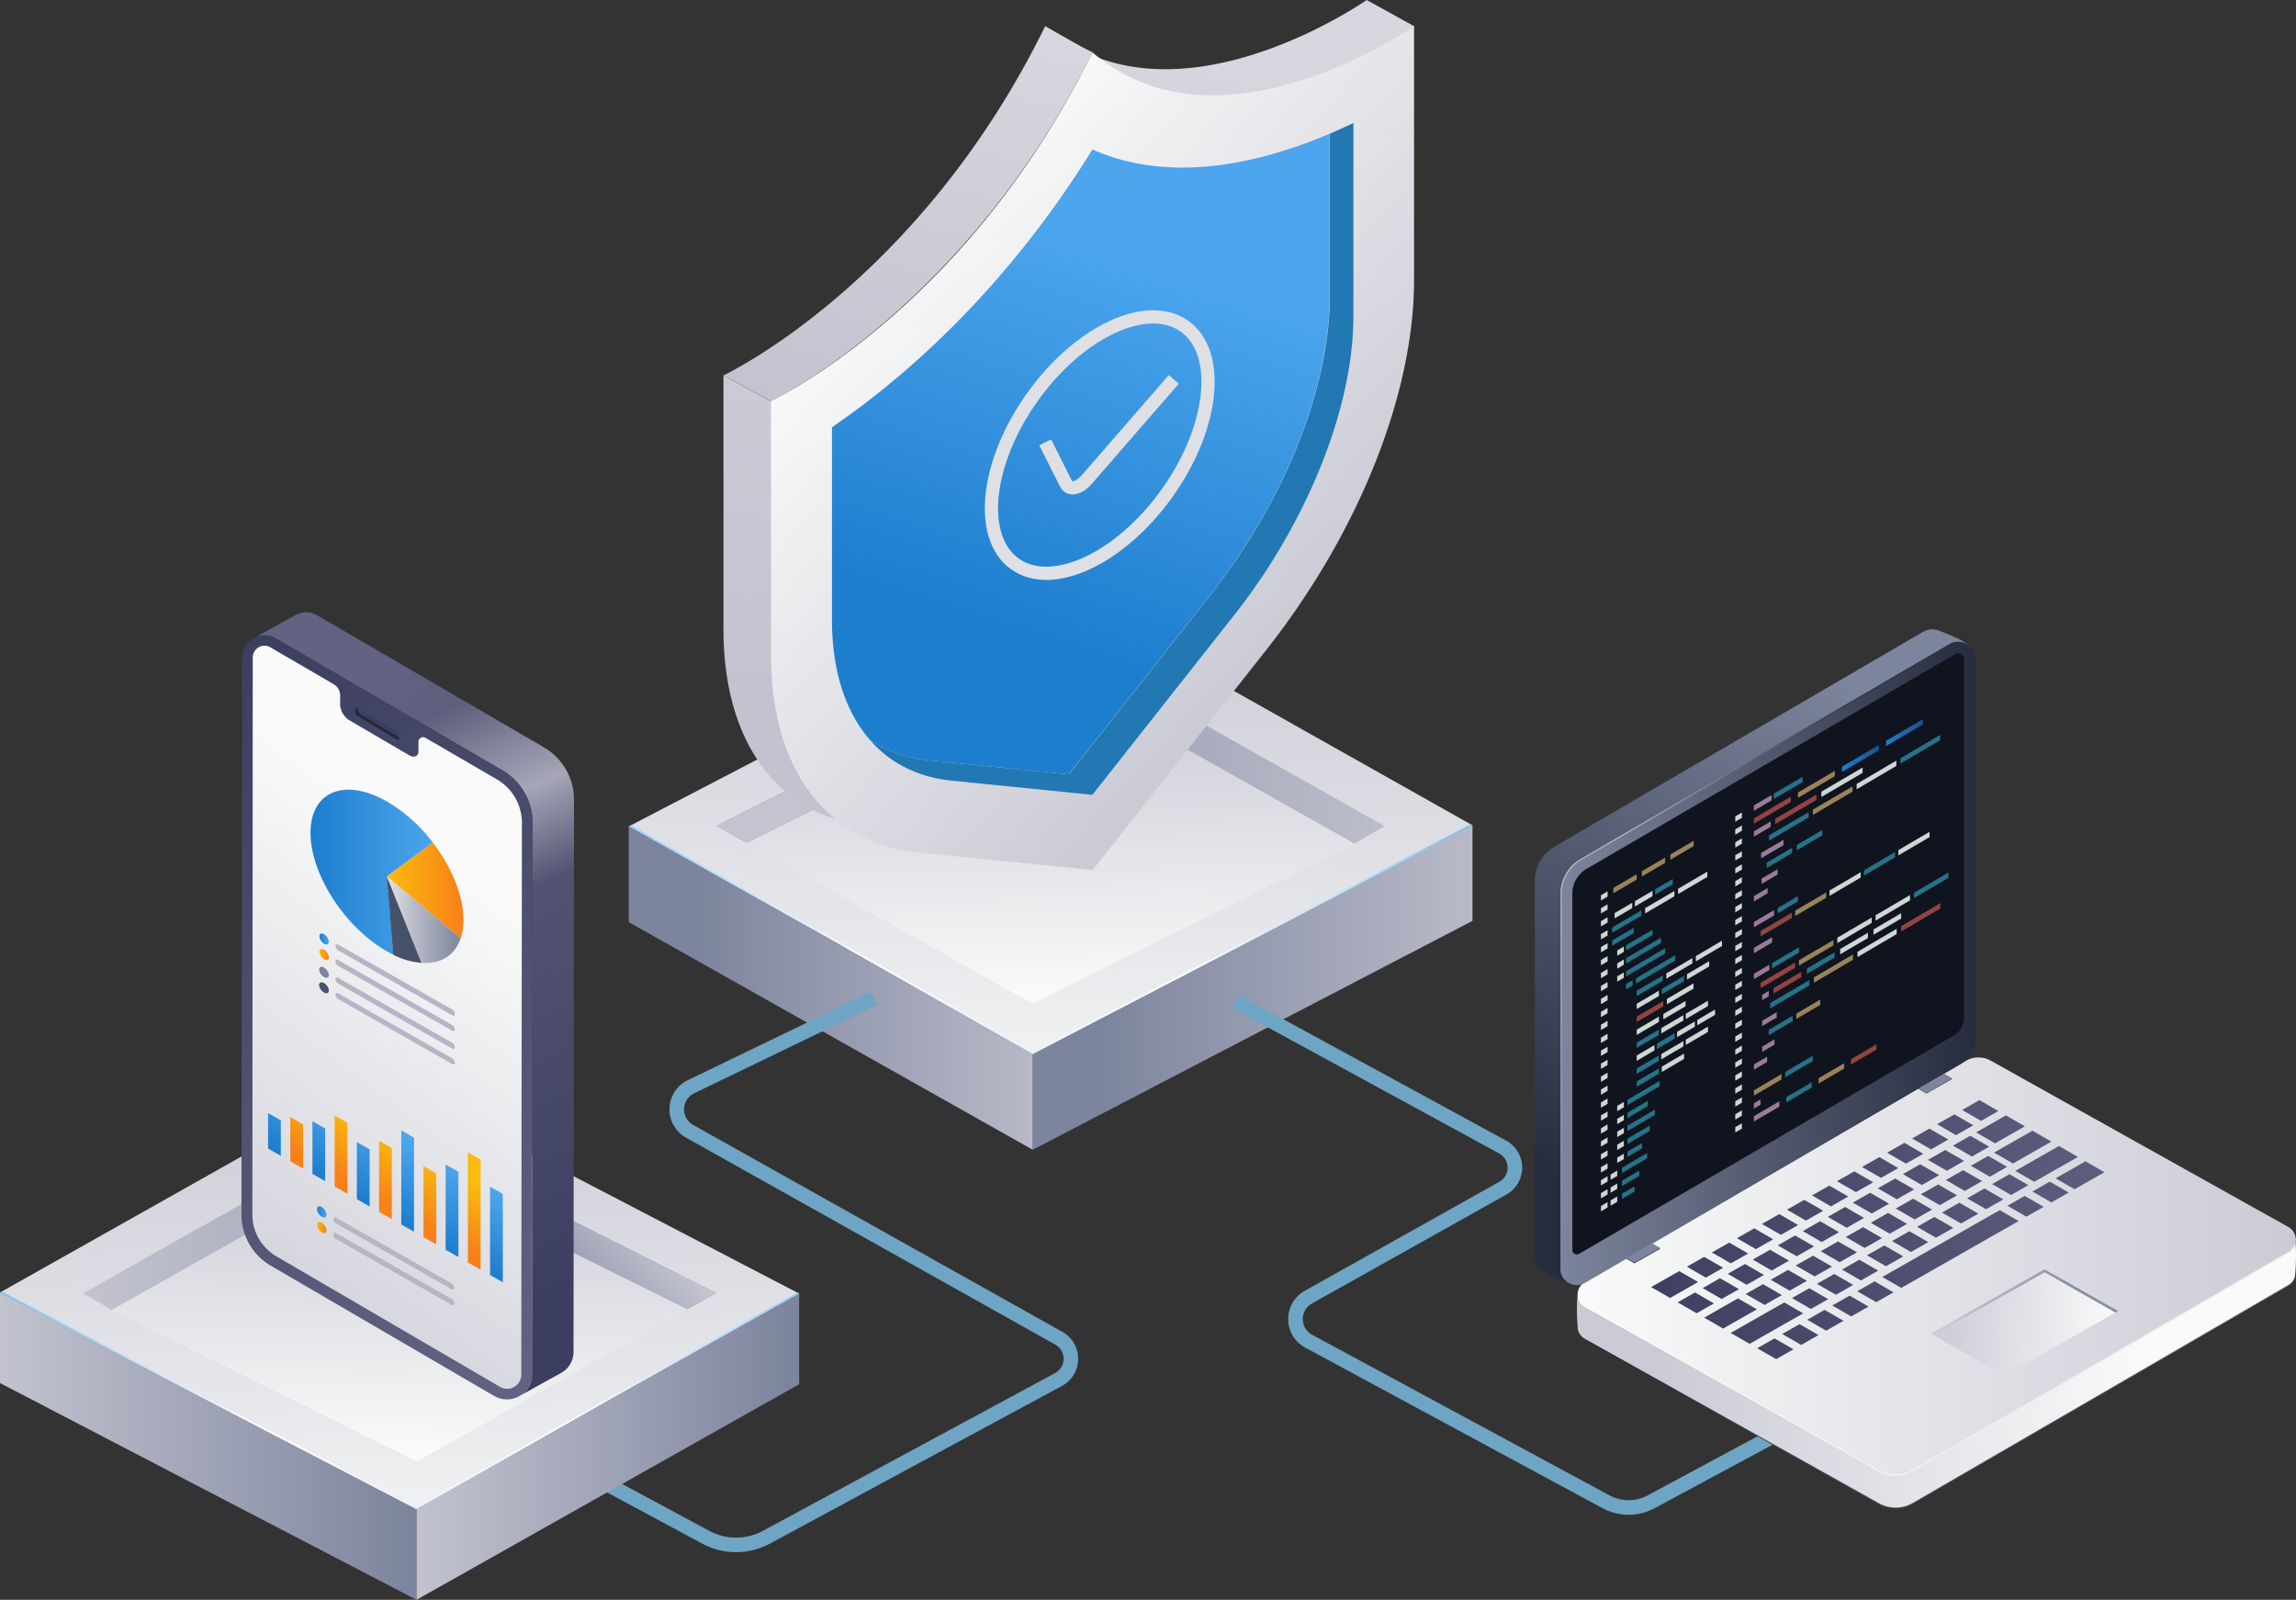<svg viewBox="0 0 488 340" xmlns:xlink="http://www.w3.org/1999/xlink" xmlns="http://www.w3.org/2000/svg"><rect x="0" y="0" width="488" height="340" fill="#333333" stroke="none"/><defs><style>.cls-1{fill:url(#linear-gradient);}.cls-2{fill:url(#linear-gradient-2);}.cls-3{fill:url(#linear-gradient-3);}.cls-4{fill:url(#linear-gradient-4);}.cls-5{fill:url(#linear-gradient-5);}.cls-6{fill:url(#linear-gradient-6);}.cls-7{fill:url(#linear-gradient-7);}.cls-8{fill:url(#linear-gradient-8);}.cls-9{fill:url(#linear-gradient-9);}.cls-10{fill:url(#linear-gradient-10);}.cls-11{fill:#2278b2;}.cls-12{fill:url(#linear-gradient-11);}.cls-13,.cls-14{fill:none;stroke-miterlimit:10;}.cls-13{stroke:#dfe0e5;stroke-width:2.81px;}.cls-14{stroke:#6ea5c4;stroke-width:3.1px;}.cls-15{fill:url(#linear-gradient-12);}.cls-16{fill:url(#linear-gradient-13);}.cls-17{fill:url(#linear-gradient-14);}.cls-18{fill:url(#linear-gradient-15);}.cls-19{fill:url(#linear-gradient-16);}.cls-20{fill:url(#linear-gradient-17);}.cls-21{fill:url(#linear-gradient-18);}.cls-22{fill:url(#linear-gradient-19);}.cls-23{fill:url(#linear-gradient-20);}.cls-24{fill:#25293f;}.cls-25{fill:#3b3e5e;}.cls-26{fill:url(#linear-gradient-21);}.cls-27{fill:url(#linear-gradient-22);}.cls-28{fill:url(#linear-gradient-23);}.cls-29{fill:url(#linear-gradient-24);}.cls-30{fill:url(#linear-gradient-25);}.cls-31{fill:url(#linear-gradient-26);}.cls-32{fill:url(#linear-gradient-27);}.cls-33{fill:url(#linear-gradient-28);}.cls-34{fill:url(#linear-gradient-29);}.cls-35{fill:url(#linear-gradient-30);}.cls-36{fill:url(#linear-gradient-31);}.cls-37{fill:url(#linear-gradient-32);}.cls-38{fill:#b5b5c5;}.cls-39{fill:url(#linear-gradient-33);}.cls-40{fill:url(#linear-gradient-34);}.cls-41{fill:url(#linear-gradient-35);}.cls-42{fill:url(#linear-gradient-36);}.cls-43{fill:url(#linear-gradient-37);}.cls-44{fill:#47516b;}.cls-45{fill:url(#linear-gradient-38);}.cls-46{fill:url(#linear-gradient-39);}.cls-47{fill:url(#linear-gradient-40);}.cls-48{fill:url(#linear-gradient-41);}.cls-49{fill:url(#linear-gradient-42);}.cls-50{fill:url(#linear-gradient-43);}.cls-51{fill:#fff;}.cls-52{fill:url(#linear-gradient-44);}.cls-53{fill:url(#linear-gradient-45);}.cls-54{fill:url(#linear-gradient-46);}.cls-55{fill:url(#linear-gradient-47);}.cls-56{fill:url(#linear-gradient-48);}.cls-57{fill:url(#linear-gradient-49);}.cls-58{fill:url(#linear-gradient-50);}.cls-59{fill:url(#linear-gradient-51);}.cls-60{fill:url(#linear-gradient-52);}.cls-61{fill:url(#linear-gradient-53);}.cls-62{fill:url(#linear-gradient-54);}.cls-63{fill:url(#linear-gradient-55);}.cls-64{fill:url(#linear-gradient-56);}.cls-65{fill:url(#linear-gradient-57);}.cls-66{fill:url(#linear-gradient-58);}.cls-67{fill:url(#linear-gradient-59);}.cls-68{fill:url(#linear-gradient-60);}.cls-69{fill:url(#linear-gradient-61);}.cls-70{fill:url(#linear-gradient-62);}.cls-71{fill:url(#linear-gradient-63);}.cls-72{fill:url(#linear-gradient-64);}.cls-73{fill:url(#linear-gradient-65);}.cls-74{fill:url(#linear-gradient-66);}.cls-75{fill:url(#linear-gradient-67);}.cls-76{fill:url(#linear-gradient-68);}.cls-77{fill:url(#linear-gradient-69);}.cls-78{fill:url(#linear-gradient-70);}.cls-79{fill:url(#linear-gradient-71);}.cls-80{fill:url(#linear-gradient-72);}.cls-81{fill:url(#linear-gradient-73);}.cls-82{fill:url(#linear-gradient-74);}.cls-83{fill:url(#linear-gradient-75);}.cls-84{fill:url(#linear-gradient-76);}.cls-85{fill:url(#linear-gradient-77);}.cls-86{fill:url(#linear-gradient-78);}.cls-87{fill:url(#linear-gradient-79);}.cls-88{fill:url(#linear-gradient-80);}.cls-89{fill:url(#linear-gradient-81);}.cls-90{fill:url(#linear-gradient-82);}.cls-91{fill:url(#linear-gradient-83);}.cls-92{fill:url(#linear-gradient-84);}.cls-93{fill:url(#linear-gradient-85);}.cls-94{fill:url(#linear-gradient-86);}.cls-95{fill:url(#linear-gradient-87);}.cls-96{fill:url(#linear-gradient-88);}.cls-97{fill:url(#linear-gradient-89);}.cls-98{fill:url(#linear-gradient-90);}.cls-99{fill:url(#linear-gradient-91);}.cls-100{fill:url(#linear-gradient-92);}.cls-101{fill:url(#linear-gradient-93);}.cls-102{fill:url(#linear-gradient-94);}.cls-103{fill:url(#linear-gradient-95);}.cls-104{fill:url(#linear-gradient-96);}.cls-105{fill:url(#linear-gradient-97);}.cls-106{fill:url(#linear-gradient-98);}.cls-107{fill:url(#linear-gradient-99);}.cls-108{fill:url(#linear-gradient-100);}.cls-109{fill:url(#linear-gradient-101);}.cls-110{fill:url(#linear-gradient-102);}.cls-111{fill:url(#linear-gradient-103);}.cls-112{fill:url(#linear-gradient-104);}.cls-113{fill:url(#linear-gradient-105);}.cls-114{fill:#10141e;}.cls-115{opacity:0.51;fill:url(#linear-gradient-106);}.cls-116{fill:#302a2a;}.cls-117{fill:url(#linear-gradient-107);}.cls-118{fill:url(#linear-gradient-108);}.cls-119{fill:#cdd8d4;}.cls-120{fill:#998359;}.cls-121{fill:#247489;}.cls-122{fill:#924443;}.cls-123{fill:#9a7b9b;}.cls-124{fill:url(#linear-gradient-109);}.cls-125{fill:url(#linear-gradient-110);}</style><linearGradient gradientUnits="userSpaceOnUse" gradientTransform="matrix(-1.16, 0, 0, 1.16, 3756.14, -119.29)" y2="282.56" x2="3036" y1="282.56" x1="2955.76" id="linear-gradient"><stop stop-color="#c4c4d0" offset="0"></stop><stop stop-color="#7d859e" offset="1"></stop></linearGradient><linearGradient gradientUnits="userSpaceOnUse" gradientTransform="matrix(-1.16, 0, 0, 1.16, 3756.14, -119.29)" y2="315.23" x2="3034.44" y1="212.2" x1="3031.61" id="linear-gradient-2"><stop stop-color="#cbcbd6" offset="0"></stop><stop stop-color="#f9faf9" offset="1"></stop></linearGradient><linearGradient xlink:href="#linear-gradient" y2="238.48" x2="3093.68" y1="238.48" x1="2971.79" id="linear-gradient-3"></linearGradient><linearGradient xlink:href="#linear-gradient-2" y2="285.11" x2="3032.21" y1="229.99" x1="3033.21" id="linear-gradient-4"></linearGradient><linearGradient xlink:href="#linear-gradient" y2="282.66" x2="3109.71" y1="282.66" x1="3036" id="linear-gradient-5"></linearGradient><linearGradient xlink:href="#linear-gradient" y2="246.25" x2="3051.32" y1="228.91" x1="3070.16" id="linear-gradient-6"></linearGradient><linearGradient gradientUnits="userSpaceOnUse" gradientTransform="matrix(-1.16, 0, 0, 1.16, 3756.14, -119.29)" y2="305.58" x2="3034.18" y1="251.11" x1="3032.68" id="linear-gradient-7"><stop stop-color="#78c1f4" offset="0"></stop><stop stop-color="#fff" offset="0.53"></stop><stop stop-color="#d6ecfc" offset="1"></stop></linearGradient><linearGradient gradientUnits="userSpaceOnUse" gradientTransform="translate(-1617.44 -397.76) scale(1.56)" y2="255.35" x2="1165.49" y1="312" x1="1152.2" id="linear-gradient-8"><stop stop-color="#c2c3cf" offset="0"></stop><stop stop-color="#d7d7df" offset="1"></stop></linearGradient><linearGradient xlink:href="#linear-gradient-8" y2="254.29" x2="1188.35" y1="355.32" x1="1164.65" id="linear-gradient-9"></linearGradient><linearGradient xlink:href="#linear-gradient-2" gradientTransform="translate(-1617.44 -397.76) scale(1.56)" y2="286" x2="1159.64" y1="337.19" x1="1215.83" id="linear-gradient-10"></linearGradient><linearGradient gradientUnits="userSpaceOnUse" gradientTransform="matrix(-1, 0, 0, 1, 3439.61, 0)" y2="54.07" x2="3200.58" y1="133.11" x1="3226.39" id="linear-gradient-11"><stop stop-color="#1d7ece" offset="0"></stop><stop stop-color="#4ca5ed" offset="1"></stop></linearGradient><linearGradient xlink:href="#linear-gradient" gradientTransform="translate(-316.52 -119.29) scale(1.16)" y2="366.24" x2="347.72" y1="366.24" x1="271.72" id="linear-gradient-12"></linearGradient><linearGradient xlink:href="#linear-gradient-2" gradientTransform="translate(-316.52 -119.29) scale(1.16)" y2="397.18" x2="346.24" y1="299.6" x1="343.56" id="linear-gradient-13"></linearGradient><linearGradient xlink:href="#linear-gradient" gradientTransform="translate(-316.52 -119.29) scale(1.16)" y2="324.49" x2="402.35" y1="324.49" x1="286.9" id="linear-gradient-14"></linearGradient><linearGradient xlink:href="#linear-gradient-2" gradientTransform="translate(-316.52 -119.29) scale(1.16)" y2="368.66" x2="344.13" y1="316.45" x1="345.07" id="linear-gradient-15"></linearGradient><linearGradient xlink:href="#linear-gradient" gradientTransform="translate(-316.52 -119.29) scale(1.16)" y2="366.34" x2="417.53" y1="366.34" x1="347.72" id="linear-gradient-16"></linearGradient><linearGradient xlink:href="#linear-gradient" gradientTransform="translate(-316.52 -119.29) scale(1.16)" y2="331.85" x2="362.23" y1="315.42" x1="380.08" id="linear-gradient-17"></linearGradient><linearGradient xlink:href="#linear-gradient-7" gradientTransform="translate(-316.52 -119.29) scale(1.16)" y2="388.04" x2="345.99" y1="336.45" x1="344.57" id="linear-gradient-18"></linearGradient><linearGradient gradientUnits="userSpaceOnUse" gradientTransform="matrix(0.49, 0.87, 0.87, -0.49, 576.76, -745.24)" y2="-873.59" x2="528.27" y1="-885.21" x1="669.13" id="linear-gradient-19"><stop stop-color="#3b3e5e" offset="0"></stop><stop stop-color="#525373" offset="0.59"></stop><stop stop-color="#a6a6b7" offset="0.73"></stop><stop stop-color="#5e5e7e" offset="0.89"></stop><stop stop-color="#626282" offset="1"></stop></linearGradient><linearGradient gradientUnits="userSpaceOnUse" gradientTransform="matrix(0.49, 0.87, 0.87, -0.49, 576.76, -745.24)" y2="-903.53" x2="677.86" y1="-903.53" x1="509.81" id="linear-gradient-20"><stop stop-color="#3b3e5e" offset="0"></stop><stop stop-color="#626282" offset="1"></stop></linearGradient><linearGradient xlink:href="#linear-gradient-2" gradientTransform="matrix(-1, 0, 0, 1, 3891.32, 0)" y2="187.89" x2="3788.06" y1="282.3" x1="3858.52" id="linear-gradient-21"></linearGradient><linearGradient xlink:href="#linear-gradient-11" gradientTransform="matrix(1, 0.58, 0, 1, 0, -1115.28)" y2="1307.99" x2="58.33" y1="1325.72" x1="58.33" id="linear-gradient-22"></linearGradient><linearGradient gradientUnits="userSpaceOnUse" gradientTransform="matrix(1, 0.58, 0, 1, 0, -1115.28)" y2="1323.65" x2="63.05" y1="1308.91" x1="63.05" id="linear-gradient-23"><stop stop-color="#fabb0c" offset="0"></stop><stop stop-color="#f88019" offset="1"></stop></linearGradient><linearGradient xlink:href="#linear-gradient-11" gradientTransform="matrix(1, 0.58, 0, 1, 0, -1115.28)" y2="1307.9" x2="67.77" y1="1325.61" x1="67.77" id="linear-gradient-24"></linearGradient><linearGradient xlink:href="#linear-gradient-23" y2="1323.55" x2="72.49" y1="1308.82" x1="72.49" id="linear-gradient-25"></linearGradient><linearGradient xlink:href="#linear-gradient-11" gradientTransform="matrix(1, 0.58, 0, 1, 0, -1115.28)" y2="1307.8" x2="77.21" y1="1325.51" x1="77.21" id="linear-gradient-26"></linearGradient><linearGradient xlink:href="#linear-gradient-23" y2="1323.44" x2="81.92" y1="1308.72" x1="81.92" id="linear-gradient-27"></linearGradient><linearGradient xlink:href="#linear-gradient-11" gradientTransform="matrix(1, 0.58, 0, 1, 0, -1115.28)" y2="1307.71" x2="86.64" y1="1325.4" x1="86.64" id="linear-gradient-28"></linearGradient><linearGradient xlink:href="#linear-gradient-23" y2="1323.33" x2="91.36" y1="1308.61" x1="91.36" id="linear-gradient-29"></linearGradient><linearGradient xlink:href="#linear-gradient-11" gradientTransform="matrix(1, 0.58, 0, 1, 0, -1115.28)" y2="1307.6" x2="96.08" y1="1325.29" x1="96.08" id="linear-gradient-30"></linearGradient><linearGradient xlink:href="#linear-gradient-23" y2="1323.23" x2="100.8" y1="1308.52" x1="100.8" id="linear-gradient-31"></linearGradient><linearGradient xlink:href="#linear-gradient-11" gradientTransform="matrix(1, 0.58, 0, 1, 0, -1115.28)" y2="1307.5" x2="105.52" y1="1325.19" x1="105.52" id="linear-gradient-32"></linearGradient><linearGradient xlink:href="#linear-gradient-11" gradientTransform="matrix(1, 0.58, 0, 1, 0, -1115.28)" y2="1333.13" x2="69.38" y1="1333.13" x1="67.29" id="linear-gradient-33"></linearGradient><linearGradient xlink:href="#linear-gradient-23" y2="1336.47" x2="69.38" y1="1336.47" x1="67.29" id="linear-gradient-34"></linearGradient><linearGradient xlink:href="#linear-gradient-11" gradientTransform="matrix(1, 0.58, 0, 1, 0, -1115.28)" y2="1274.84" x2="69.89" y1="1274.84" x1="67.83" id="linear-gradient-35"></linearGradient><linearGradient xlink:href="#linear-gradient-23" y2="1278.14" x2="69.89" y1="1278.14" x1="67.83" id="linear-gradient-36"></linearGradient><linearGradient gradientUnits="userSpaceOnUse" gradientTransform="matrix(0.43, 1.07, -0.62, 0.79, 827.67, -877.99)" y2="1281.92" x2="69.89" y1="1281.92" x1="67.83" id="linear-gradient-37"><stop stop-color="#e2e4e8" offset="0"></stop><stop stop-color="#b6bac5" offset="0.39"></stop><stop stop-color="#7d859e" offset="1"></stop></linearGradient><linearGradient xlink:href="#linear-gradient-11" gradientTransform="matrix(1, 0.58, 0, 1, 0, -1115.28)" y2="1253.76" x2="91.99" y1="1253.76" x1="66.03" id="linear-gradient-38"></linearGradient><linearGradient xlink:href="#linear-gradient-23" y2="1249.35" x2="98.5" y1="1249.35" x1="82.25" id="linear-gradient-39"></linearGradient><linearGradient xlink:href="#linear-gradient-37" gradientTransform="matrix(1, 0.58, 0, 1, 0, -1115.28)" y2="1260.81" x2="97.91" y1="1260.81" x1="82.25" id="linear-gradient-40"></linearGradient><linearGradient gradientUnits="userSpaceOnUse" gradientTransform="matrix(-1, 0, 0, 1, 5935.88, 0)" y2="278.57" x2="5478.6" y1="273.09" x1="5582.69" id="linear-gradient-41"><stop stop-color="#262c3d" offset="0"></stop><stop stop-color="#7d859e" offset="1"></stop></linearGradient><linearGradient xlink:href="#linear-gradient-2" gradientTransform="matrix(-1, 0, 0, 1, 5935.88, 0)" y2="278.34" x2="5478.6" y1="272.86" x1="5582.69" id="linear-gradient-42"></linearGradient><linearGradient xlink:href="#linear-gradient-2" gradientTransform="matrix(-1, 0, 0, 1, 5935.88, 0)" y2="269.14" x2="5600.58" y1="269.14" x1="5447.95" id="linear-gradient-43"></linearGradient><linearGradient gradientUnits="userSpaceOnUse" gradientTransform="matrix(-1, 0, 0, 1, 5935.88, 0)" y2="277.27" x2="5494.66" y1="276.51" x1="5522.71" id="linear-gradient-44"><stop stop-color="#cbcbd6" offset="0"></stop><stop stop-color="#878c9f" offset="1"></stop></linearGradient><linearGradient xlink:href="#linear-gradient-2" gradientTransform="matrix(-1, 0, 0, 1, 5935.88, 0)" y2="282.25" x2="5486.44" y1="280.48" x1="5524.74" id="linear-gradient-45"></linearGradient><linearGradient xlink:href="#linear-gradient-20" gradientTransform="matrix(-1, 0, 0, 1, 5935.88, 0)" y2="228.62" x2="5477.22" y1="252.19" x1="5597.75" id="linear-gradient-46"></linearGradient><linearGradient xlink:href="#linear-gradient-20" gradientTransform="matrix(-1, 0, 0, 1, 5935.88, 0)" y2="233.3" x2="5476.31" y1="256.85" x1="5596.77" id="linear-gradient-47"></linearGradient><linearGradient xlink:href="#linear-gradient-20" gradientTransform="matrix(-1, 0, 0, 1, 5935.88, 0)" y2="230.54" x2="5476.83" y1="254.1" x1="5597.37" id="linear-gradient-48"></linearGradient><linearGradient xlink:href="#linear-gradient-20" gradientTransform="matrix(-1, 0, 0, 1, 5935.88, 0)" y2="232.45" x2="5476.45" y1="256.02" x1="5596.98" id="linear-gradient-49"></linearGradient><linearGradient xlink:href="#linear-gradient-20" gradientTransform="matrix(-1, 0, 0, 1, 5935.88, 0)" y2="234.36" x2="5476.06" y1="257.93" x1="5596.59" id="linear-gradient-50"></linearGradient><linearGradient gradientUnits="userSpaceOnUse" gradientTransform="matrix(-1, 0, 0, 1, 5935.88, 0)" y2="236.27" x2="5475.67" y1="259.84" x1="5596.21" id="linear-gradient-51"><stop stop-color="#3b3e5e" offset="0"></stop><stop stop-color="#565777" offset="0.7"></stop><stop stop-color="#626282" offset="1"></stop></linearGradient><linearGradient xlink:href="#linear-gradient-20" gradientTransform="matrix(-1, 0, 0, 1, 5935.88, 0)" y2="238.19" x2="5475.29" y1="261.75" x1="5595.82" id="linear-gradient-52"></linearGradient><linearGradient xlink:href="#linear-gradient-20" gradientTransform="matrix(-1, 0, 0, 1, 5935.88, 0)" y2="240.1" x2="5474.9" y1="263.67" x1="5595.43" id="linear-gradient-53"></linearGradient><linearGradient xlink:href="#linear-gradient-20" gradientTransform="matrix(-1, 0, 0, 1, 5935.88, 0)" y2="242.01" x2="5474.52" y1="265.58" x1="5595.05" id="linear-gradient-54"></linearGradient><linearGradient xlink:href="#linear-gradient-20" gradientTransform="matrix(-1, 0, 0, 1, 5935.88, 0)" y2="243.92" x2="5474.13" y1="267.49" x1="5594.66" id="linear-gradient-55"></linearGradient><linearGradient xlink:href="#linear-gradient-20" gradientTransform="matrix(-1, 0, 0, 1, 5935.88, 0)" y2="245.84" x2="5473.74" y1="269.41" x1="5594.27" id="linear-gradient-56"></linearGradient><linearGradient xlink:href="#linear-gradient-20" gradientTransform="matrix(-1, 0, 0, 1, 5935.88, 0)" y2="247.75" x2="5473.36" y1="271.32" x1="5593.89" id="linear-gradient-57"></linearGradient><linearGradient xlink:href="#linear-gradient-20" gradientTransform="matrix(-1, 0, 0, 1, 5935.88, 0)" y2="249.66" x2="5472.97" y1="273.23" x1="5593.5" id="linear-gradient-58"></linearGradient><linearGradient xlink:href="#linear-gradient-20" gradientTransform="matrix(-1, 0, 0, 1, 5935.88, 0)" y2="252" x2="5472.56" y1="275.55" x1="5593.03" id="linear-gradient-59"></linearGradient><linearGradient xlink:href="#linear-gradient-20" gradientTransform="matrix(-1, 0, 0, 1, 5935.88, 0)" y2="235.54" x2="5475.84" y1="259.11" x1="5596.37" id="linear-gradient-60"></linearGradient><linearGradient xlink:href="#linear-gradient-20" gradientTransform="matrix(-1, 0, 0, 1, 5935.88, 0)" y2="237.46" x2="5475.45" y1="261.02" x1="5595.98" id="linear-gradient-61"></linearGradient><linearGradient xlink:href="#linear-gradient-20" gradientTransform="matrix(-1, 0, 0, 1, 5935.88, 0)" y2="239.37" x2="5475.06" y1="262.94" x1="5595.6" id="linear-gradient-62"></linearGradient><linearGradient xlink:href="#linear-gradient-20" gradientTransform="matrix(-1, 0, 0, 1, 5935.88, 0)" y2="241.28" x2="5474.68" y1="264.85" x1="5595.21" id="linear-gradient-63"></linearGradient><linearGradient xlink:href="#linear-gradient-20" gradientTransform="matrix(-1, 0, 0, 1, 5935.88, 0)" y2="243.19" x2="5474.29" y1="266.76" x1="5594.82" id="linear-gradient-64"></linearGradient><linearGradient xlink:href="#linear-gradient-20" gradientTransform="matrix(-1, 0, 0, 1, 5935.88, 0)" y2="245.11" x2="5473.91" y1="268.68" x1="5594.44" id="linear-gradient-65"></linearGradient><linearGradient xlink:href="#linear-gradient-20" gradientTransform="matrix(-1, 0, 0, 1, 5935.88, 0)" y2="247.02" x2="5473.52" y1="270.59" x1="5594.05" id="linear-gradient-66"></linearGradient><linearGradient xlink:href="#linear-gradient-20" gradientTransform="matrix(-1, 0, 0, 1, 5935.88, 0)" y2="248.93" x2="5473.13" y1="272.5" x1="5593.66" id="linear-gradient-67"></linearGradient><linearGradient xlink:href="#linear-gradient-20" gradientTransform="matrix(-1, 0, 0, 1, 5935.88, 0)" y2="250.85" x2="5472.75" y1="274.41" x1="5593.28" id="linear-gradient-68"></linearGradient><linearGradient xlink:href="#linear-gradient-20" gradientTransform="matrix(-1, 0, 0, 1, 5935.88, 0)" y2="252.76" x2="5472.36" y1="276.33" x1="5592.89" id="linear-gradient-69"></linearGradient><linearGradient xlink:href="#linear-gradient-20" gradientTransform="matrix(-1, 0, 0, 1, 5935.88, 0)" y2="254.67" x2="5471.97" y1="278.24" x1="5592.51" id="linear-gradient-70"></linearGradient><linearGradient xlink:href="#linear-gradient-20" gradientTransform="matrix(-1, 0, 0, 1, 5935.88, 0)" y2="256.58" x2="5471.59" y1="280.15" x1="5592.12" id="linear-gradient-71"></linearGradient><linearGradient xlink:href="#linear-gradient-20" gradientTransform="matrix(-1, 0, 0, 1, 5935.88, 0)" y2="245.87" x2="5473.81" y1="269.42" x1="5594.27" id="linear-gradient-72"></linearGradient><linearGradient xlink:href="#linear-gradient-20" gradientTransform="matrix(-1, 0, 0, 1, 5935.88, 0)" y2="248.11" x2="5473.34" y1="271.68" x1="5593.88" id="linear-gradient-73"></linearGradient><linearGradient xlink:href="#linear-gradient-20" gradientTransform="matrix(-1, 0, 0, 1, 5935.88, 0)" y2="250.03" x2="5472.96" y1="273.6" x1="5593.49" id="linear-gradient-74"></linearGradient><linearGradient xlink:href="#linear-gradient-20" gradientTransform="matrix(-1, 0, 0, 1, 5935.88, 0)" y2="255.78" x2="5471.88" y1="279.31" x1="5592.22" id="linear-gradient-75"></linearGradient><linearGradient xlink:href="#linear-gradient-20" gradientTransform="matrix(-1, 0, 0, 1, 5935.88, 0)" y2="261.5" x2="5470.64" y1="285.07" x1="5591.17" id="linear-gradient-76"></linearGradient><linearGradient xlink:href="#linear-gradient-20" gradientTransform="matrix(-1, 0, 0, 1, 5935.88, 0)" y2="263.42" x2="5470.25" y1="286.98" x1="5590.78" id="linear-gradient-77"></linearGradient><linearGradient xlink:href="#linear-gradient-20" gradientTransform="matrix(-1, 0, 0, 1, 5935.88, 0)" y2="265.33" x2="5469.86" y1="288.9" x1="5590.4" id="linear-gradient-78"></linearGradient><linearGradient xlink:href="#linear-gradient-20" gradientTransform="matrix(-1, 0, 0, 1, 5935.88, 0)" y2="267.24" x2="5469.48" y1="290.81" x1="5590.01" id="linear-gradient-79"></linearGradient><linearGradient xlink:href="#linear-gradient-20" gradientTransform="matrix(-1, 0, 0, 1, 5935.88, 0)" y2="269.15" x2="5469.09" y1="292.72" x1="5589.62" id="linear-gradient-80"></linearGradient><linearGradient xlink:href="#linear-gradient-20" gradientTransform="matrix(-1, 0, 0, 1, 5935.88, 0)" y2="237.81" x2="5475.42" y1="261.36" x1="5595.85" id="linear-gradient-81"></linearGradient><linearGradient xlink:href="#linear-gradient-20" gradientTransform="matrix(-1, 0, 0, 1, 5935.88, 0)" y2="240.39" x2="5474.87" y1="263.96" x1="5595.41" id="linear-gradient-82"></linearGradient><linearGradient xlink:href="#linear-gradient-20" gradientTransform="matrix(-1, 0, 0, 1, 5935.88, 0)" y2="242.3" x2="5474.49" y1="265.87" x1="5595.02" id="linear-gradient-83"></linearGradient><linearGradient xlink:href="#linear-gradient-20" gradientTransform="matrix(-1, 0, 0, 1, 5935.88, 0)" y2="244.21" x2="5474.1" y1="267.78" x1="5594.63" id="linear-gradient-84"></linearGradient><linearGradient xlink:href="#linear-gradient-20" gradientTransform="matrix(-1, 0, 0, 1, 5935.88, 0)" y2="246.13" x2="5473.71" y1="269.69" x1="5594.25" id="linear-gradient-85"></linearGradient><linearGradient xlink:href="#linear-gradient-20" gradientTransform="matrix(-1, 0, 0, 1, 5935.88, 0)" y2="248.04" x2="5473.33" y1="271.61" x1="5593.86" id="linear-gradient-86"></linearGradient><linearGradient xlink:href="#linear-gradient-20" gradientTransform="matrix(-1, 0, 0, 1, 5935.88, 0)" y2="249.95" x2="5472.94" y1="273.52" x1="5593.47" id="linear-gradient-87"></linearGradient><linearGradient xlink:href="#linear-gradient-20" gradientTransform="matrix(-1, 0, 0, 1, 5935.88, 0)" y2="251.86" x2="5472.56" y1="275.43" x1="5593.09" id="linear-gradient-88"></linearGradient><linearGradient xlink:href="#linear-gradient-20" gradientTransform="matrix(-1, 0, 0, 1, 5935.88, 0)" y2="253.78" x2="5472.17" y1="277.35" x1="5592.7" id="linear-gradient-89"></linearGradient><linearGradient xlink:href="#linear-gradient-20" gradientTransform="matrix(-1, 0, 0, 1, 5935.88, 0)" y2="255.69" x2="5471.78" y1="279.26" x1="5592.31" id="linear-gradient-90"></linearGradient><linearGradient xlink:href="#linear-gradient-20" gradientTransform="matrix(-1, 0, 0, 1, 5935.88, 0)" y2="257.6" x2="5471.4" y1="281.17" x1="5591.93" id="linear-gradient-91"></linearGradient><linearGradient xlink:href="#linear-gradient-20" gradientTransform="matrix(-1, 0, 0, 1, 5935.88, 0)" y2="260.16" x2="5470.95" y1="283.71" x1="5591.4" id="linear-gradient-92"></linearGradient><linearGradient xlink:href="#linear-gradient-20" gradientTransform="matrix(-1, 0, 0, 1, 5935.88, 0)" y2="242.21" x2="5474.55" y1="265.75" x1="5594.97" id="linear-gradient-93"></linearGradient><linearGradient xlink:href="#linear-gradient-20" gradientTransform="matrix(-1, 0, 0, 1, 5935.88, 0)" y2="244.98" x2="5473.96" y1="268.55" x1="5594.49" id="linear-gradient-94"></linearGradient><linearGradient xlink:href="#linear-gradient-20" gradientTransform="matrix(-1, 0, 0, 1, 5935.88, 0)" y2="246.89" x2="5473.57" y1="270.46" x1="5594.11" id="linear-gradient-95"></linearGradient><linearGradient xlink:href="#linear-gradient-20" gradientTransform="matrix(-1, 0, 0, 1, 5935.88, 0)" y2="248.81" x2="5473.19" y1="272.37" x1="5593.72" id="linear-gradient-96"></linearGradient><linearGradient xlink:href="#linear-gradient-20" gradientTransform="matrix(-1, 0, 0, 1, 5935.88, 0)" y2="250.72" x2="5472.8" y1="274.29" x1="5593.33" id="linear-gradient-97"></linearGradient><linearGradient xlink:href="#linear-gradient-20" gradientTransform="matrix(-1, 0, 0, 1, 5935.88, 0)" y2="252.63" x2="5472.42" y1="276.2" x1="5592.95" id="linear-gradient-98"></linearGradient><linearGradient xlink:href="#linear-gradient-20" gradientTransform="matrix(-1, 0, 0, 1, 5935.88, 0)" y2="254.54" x2="5472.03" y1="278.11" x1="5592.56" id="linear-gradient-99"></linearGradient><linearGradient xlink:href="#linear-gradient-20" gradientTransform="matrix(-1, 0, 0, 1, 5935.88, 0)" y2="256.46" x2="5471.64" y1="280.02" x1="5592.17" id="linear-gradient-100"></linearGradient><linearGradient xlink:href="#linear-gradient-20" gradientTransform="matrix(-1, 0, 0, 1, 5935.88, 0)" y2="258.37" x2="5471.26" y1="281.94" x1="5591.79" id="linear-gradient-101"></linearGradient><linearGradient xlink:href="#linear-gradient-20" gradientTransform="matrix(-1, 0, 0, 1, 5935.88, 0)" y2="260.28" x2="5470.87" y1="283.85" x1="5591.4" id="linear-gradient-102"></linearGradient><linearGradient xlink:href="#linear-gradient-20" gradientTransform="matrix(-1, 0, 0, 1, 5935.88, 0)" y2="263.6" x2="5470.3" y1="287.14" x1="5590.7" id="linear-gradient-103"></linearGradient><linearGradient xlink:href="#linear-gradient-41" y2="148.13" x2="5536.52" y1="256.57" x1="5594.66" id="linear-gradient-104"></linearGradient><linearGradient xlink:href="#linear-gradient-41" y2="204.76" x2="5604.2" y1="204.76" x1="5515.94" id="linear-gradient-105"></linearGradient><linearGradient gradientUnits="userSpaceOnUse" gradientTransform="matrix(-1, 0, 0, 1, 5935.88, 0)" y2="254.79" x2="5623.17" y1="153.77" x1="5542.42" id="linear-gradient-106"><stop stop-color="#262c3d" offset="0"></stop><stop stop-color="#fff" offset="0.38"></stop><stop stop-color="#7d859e" offset="1"></stop></linearGradient><linearGradient xlink:href="#linear-gradient-41" y2="264.23" x2="5585.75" y1="162.33" x1="5543.68" id="linear-gradient-107"></linearGradient><linearGradient xlink:href="#linear-gradient-41" y2="228.2" x2="5523.67" y1="126.3" x1="5481.6" id="linear-gradient-108"></linearGradient><linearGradient gradientUnits="userSpaceOnUse" gradientTransform="matrix(1, -0.6, 0, 1, 0, 1189.31)" y2="-791.34" x2="399.34" y1="-791.34" x1="391.5" id="linear-gradient-109"><stop stop-color="#1d7ece" offset="0"></stop><stop stop-color="#17538c" offset="1"></stop></linearGradient><linearGradient xlink:href="#linear-gradient-109" y2="-791.23" x2="408.7" y1="-791.23" x1="400.86" id="linear-gradient-110"></linearGradient></defs><g id="Layer_2"><g id="all"><g id="service"><polygon points="219.5 224 219.5 244.35 312.97 195.7 312.97 175.4 219.5 224" class="cls-1"></polygon><polygon points="133.64 175.63 175.78 199.19 219.5 224 312.97 175.4 227.08 127.02 133.64 175.63" class="cls-2"></polygon><polygon points="152.31 175.5 158.74 179.12 227.18 145.14 287.87 179.31 294.3 175.56 227.18 137.73 152.31 175.5" class="cls-3"></polygon><polygon points="158.74 179.12 219.4 213.3 287.87 179.31 227.18 145.14 158.74 179.12" class="cls-4"></polygon><polygon points="133.64 175.63 133.64 195.97 219.5 244.35 219.5 224 175.78 199.19 133.64 175.63" class="cls-5"></polygon><polygon points="227.18 137.73 227.18 145.14 158.74 179.12 152.31 175.5 227.18 137.73" class="cls-6"></polygon><polygon points="175.78 198.74 219.5 223.55 312.58 175.17 312.97 175.4 219.5 224 175.78 199.19 133.64 175.63 134.03 175.4 175.78 198.74" class="cls-7"></polygon><path d="M232.21,11.12c-26.92,54.37-68.34,74.15-68.34,74.15l-10.06-5.51s41.47-19.42,68.34-74.2C226.31,7.89,229.07,9.61,232.21,11.12Z" class="cls-8"></path><path d="M300.55,5.56,290.49,54c0,24.19-11.77,53.68-31.36,78.5l-37,46.92-37-3.73a34.22,34.22,0,0,1-7.65-1.63c-15-4.88-23.71-19.46-23.71-40.3v-54l10.06,5.51S205,66.06,231.94,11.7c.64.26,1.29.53,1.93.74C259.61,21.62,290.49,0,290.49,0Z" class="cls-9"></path><path d="M300.55,5.56V59.5c0,24.25-11.77,53.68-31.31,78.5l-37,46.91-37-3.72a32.36,32.36,0,0,1-17.71-7.14c-8.78-7.13-13.65-19.2-13.65-34.79v-54S205,66.06,231.94,11.7a3,3,0,0,1,.27-.58,12.17,12.17,0,0,0,1.66,1.32C260.73,33.37,300.55,5.56,300.55,5.56Z" class="cls-10"></path><path d="M185,157.35c4.26,4.9,10.16,7.85,17.38,8.57l29.8,3,29.87-37.86A130.39,130.39,0,0,0,280,100.85c4.93-11.69,7.66-23.33,7.66-33.79V26.14c-1.59.78-3.29,1.5-5,2.28V62.71c0,10.47-2.73,22.1-7.61,33.79a131,131,0,0,1-18,30.23l-29.86,37.85-29.81-3A27.47,27.47,0,0,1,185,157.35Z" class="cls-11"></path><path d="M176.83,90.83v40.85c0,10.92,2.89,19.71,8.17,25.67a27.47,27.47,0,0,0,12.32,4.23l29.81,3L257,126.73A131,131,0,0,0,275,96.5c4.88-11.69,7.61-23.32,7.61-33.79V28.42c-14.08,6-33.44,10.91-50.42,3.34-17.71,28.62-38.09,46.71-52.29,56.89C178.81,89.38,177.79,90.16,176.83,90.83Z" class="cls-12"></path><ellipse transform="translate(20.91 229.84) rotate(-54.47)" ry="17.58" rx="31.03" cy="94.61" cx="233.75" class="cls-13"></ellipse><path d="M222.15,94l4.43,8.83c.7,1.42,2.81,1,4.48-1l18.42-21.2" class="cls-13"></path><path d="M185.73,212.18,146.9,230.94a5.34,5.34,0,0,0-.29,9.51L225,284.38a5,5,0,0,1-.08,8.83l-62.05,33.5a13.55,13.55,0,0,1-12.85,0l-24.46-13.16" class="cls-14"></path><path d="M262.6,212.84l56.7,30.89a5,5,0,0,1,.06,8.82l-41.25,23.11a5.34,5.34,0,0,0,.08,9.4l63.17,34.11a10.11,10.11,0,0,0,9.57,0L397,294.39" class="cls-14"></path><polygon points="88.53 320.73 88.53 340 0 293.93 0 274.69 88.53 320.73" class="cls-15"></polygon><polygon points="169.86 274.92 129.95 297.23 88.53 320.73 0 274.69 81.36 228.87 169.86 274.92" class="cls-16"></polygon><polygon points="152.17 274.79 146.08 278.22 81.26 246.03 23.78 278.4 17.69 274.85 81.26 239.01 152.17 274.79" class="cls-17"></polygon><polygon points="146.08 278.22 88.63 310.59 23.78 278.4 81.26 246.03 146.08 278.22" class="cls-18"></polygon><polygon points="169.86 274.92 169.86 294.18 88.53 340 88.53 320.73 129.95 297.23 169.86 274.92" class="cls-19"></polygon><polygon points="81.26 239.01 81.26 246.03 146.08 278.22 152.17 274.79 81.26 239.01" class="cls-20"></polygon><polygon points="129.95 296.8 88.53 320.3 0.38 274.48 0 274.69 88.53 320.73 129.95 297.23 169.86 274.92 169.48 274.69 129.95 296.8" class="cls-21"></polygon><path d="M110.51,296.63l8.8-4.88a5.11,5.11,0,0,0,2.59-4.42L122,170a12.9,12.9,0,0,0-6.46-11.21l-48.1-28a4.64,4.64,0,0,0-4.53-.14l0,0-8.52,4.72a4.84,4.84,0,0,1,4.24.33l48.11,28a12.92,12.92,0,0,1,6.45,11.21l-.13,117.31A5.18,5.18,0,0,1,110.51,296.63Z" class="cls-22"></path><path d="M110.51,296.63a5.18,5.18,0,0,0,2.56-4.41l.13-117.31a12.92,12.92,0,0,0-6.45-11.21l-48.11-28a4.84,4.84,0,0,0-4.24-.33l-.26.14a4.68,4.68,0,0,0-2.69,4.18L51.32,258.1A12.54,12.54,0,0,0,57.57,269l47.51,27.7A5.35,5.35,0,0,0,110.51,296.63Z" class="cls-23"></path><path d="M84.91,156.75l-8.3-5a.89.89,0,0,1-.33-.36,1.59,1.59,0,0,1-.22-.81s0,0,0-.07l0,0c-.32-.18-.6,0-.62.47a1.59,1.59,0,0,0,.22.81.89.89,0,0,0,.33.36l8.34,5.05C84.61,157.31,84.88,157.13,84.91,156.75Z" class="cls-24"></path><path d="M84.91,156.75s0-.05,0-.07a1.71,1.71,0,0,0-.23-.81.89.89,0,0,0-.33-.36l-8.29-5s0,.05,0,.07a1.59,1.59,0,0,0,.22.81.89.89,0,0,0,.33.36Z" class="cls-25"></path><path d="M53.72,139.68a2.52,2.52,0,0,1,1.54-2.26l.11-.06a2.5,2.5,0,0,1,2.11.22l13.43,7.82a2.8,2.8,0,0,1,1.39,2.41v2.11a4.27,4.27,0,0,0,2.06,3.22l12.52,7.32c1.13.67,2.06.31,2.06-.81v-2.06a1,1,0,0,1,1.57-.74l15.07,8.77a10.7,10.7,0,0,1,5.35,9.29L110.8,292.2a3,3,0,0,1-1.47,2.52,3,3,0,0,1-3.09,0L58.74,267A10.48,10.48,0,0,1,55,263.24a10.22,10.22,0,0,1-1.36-5.14Z" class="cls-26"></path><polygon points="59.69 245.65 56.98 244.1 56.98 236.56 59.69 238.11 59.69 245.65" class="cls-27"></polygon><polygon points="64.41 248.34 61.7 246.79 61.7 237.4 64.41 238.94 64.41 248.34" class="cls-28"></polygon><polygon points="69.12 251.02 66.41 249.48 66.41 238.28 69.12 239.83 69.12 251.02" class="cls-29"></polygon><polygon points="73.84 253.71 71.13 252.17 71.13 237.08 73.84 238.63 73.84 253.71" class="cls-30"></polygon><polygon points="78.56 256.4 75.85 254.85 75.85 242.73 78.56 244.27 78.56 256.4" class="cls-31"></polygon><polygon points="83.28 259.09 80.57 257.54 80.57 242.46 83.28 244 83.28 259.09" class="cls-32"></polygon><polygon points="88 261.77 85.29 260.23 85.29 240.23 88 241.78 88 261.77" class="cls-33"></polygon><polygon points="92.72 264.46 90.01 262.92 90.01 247.83 92.72 249.38 92.72 264.46" class="cls-34"></polygon><polygon points="97.44 267.15 94.72 265.61 94.72 247.49 97.44 249.03 97.44 267.15" class="cls-35"></polygon><polygon points="102.15 269.84 99.44 268.29 99.44 244.89 102.15 246.44 102.15 269.84" class="cls-36"></polygon><polygon points="106.87 272.52 104.16 270.98 104.16 252.19 106.87 253.74 106.87 272.52" class="cls-37"></polygon><path d="M96,274,71.41,260a1.19,1.19,0,0,1-.58-.9V259c0-.31.26-.42.58-.24l24.56,14a1.17,1.17,0,0,1,.59.91v.09C96.56,274.05,96.3,274.16,96,274Z" class="cls-38"></path><path d="M69.38,258.14c0,.57-.47.76-1,.43a2.12,2.12,0,0,1-1-1.62c0-.57.47-.76,1-.43A2.16,2.16,0,0,1,69.38,258.14Z" class="cls-39"></path><path d="M96,277.32l-24.56-14a1.2,1.2,0,0,1-.58-.91v-.1c0-.31.26-.42.58-.24l24.56,14a1.21,1.21,0,0,1,.59.91v.1C96.56,277.39,96.3,277.5,96,277.32Z" class="cls-38"></path><path d="M69.38,261.49c0,.56-.47.76-1,.43a2.14,2.14,0,0,1-1-1.63c0-.56.47-.76,1-.43A2.16,2.16,0,0,1,69.38,261.49Z" class="cls-40"></path><path d="M96.1,215.76,71.89,202a1.17,1.17,0,0,1-.58-.89V201c0-.31.26-.42.58-.24L96.1,214.53a1.17,1.17,0,0,1,.58.9v.09C96.68,215.83,96.42,215.94,96.1,215.76Z" class="cls-38"></path><path d="M69.89,200.15c0,.56-.46.75-1,.42a2.09,2.09,0,0,1-1-1.59c0-.56.46-.75,1-.43A2.11,2.11,0,0,1,69.89,200.15Z" class="cls-41"></path><path d="M96.1,219.05,71.89,205.26a1.17,1.17,0,0,1-.58-.89v-.1c0-.31.26-.41.58-.23L96.1,217.83a1.17,1.17,0,0,1,.58.89v.1C96.68,219.13,96.42,219.23,96.1,219.05Z" class="cls-38"></path><path d="M69.89,203.45c0,.56-.46.75-1,.42a2.09,2.09,0,0,1-1-1.6c0-.56.46-.75,1-.42A2.09,2.09,0,0,1,69.89,203.45Z" class="cls-42"></path><path d="M96.1,222.84,71.89,209.05a1.2,1.2,0,0,1-.58-.9v-.09c0-.31.26-.42.58-.24L96.1,221.61a1.19,1.19,0,0,1,.58.9v.09C96.68,222.91,96.42,223,96.1,222.84Z" class="cls-38"></path><ellipse transform="translate(-112.54 86.07) rotate(-37.96)" ry="1.36" rx="0.77" cy="206.64" cx="68.86" class="cls-43"></ellipse><path d="M96.1,226.13,71.89,212.34a1.17,1.17,0,0,1-.58-.89v-.1c0-.31.26-.41.58-.23L96.1,224.91a1.17,1.17,0,0,1,.58.89v.1C96.68,226.21,96.42,226.31,96.1,226.13Z" class="cls-38"></path><ellipse transform="translate(-114.57 86.76) rotate(-37.96)" ry="1.36" rx="0.77" cy="209.94" cx="68.86" class="cls-44"></ellipse><path d="M82.25,186.25l1.37,16.65c-.44-.21-.9-.45-1.37-.72C73.29,197.08,66,185.82,66,177s7.26-11.78,16.22-6.67A33.3,33.3,0,0,1,92,179.07Z" class="cls-45"></path><path d="M98.5,195.51a11.76,11.76,0,0,1-.59,3.88L82.25,186.25,92,179.07C95.94,184.2,98.5,190.29,98.5,195.51Z" class="cls-46"></path><path d="M97.91,199.39c-1.22,3.7-4.29,5.57-8.33,5.24l-7.33-18.38Z" class="cls-47"></path><path d="M89.58,204.63a15.63,15.63,0,0,1-6-1.73l-1.37-16.65Z" class="cls-44"></path><path d="M399.33,319.67l-62.48-34.92a3,3,0,0,1-1.47-1.91c-.08-.35-.59-7.64.31-8.16l82.17-42.22a5.31,5.31,0,0,1,5.25-.05l64.28,30.48c1,.57.5,8.34.32,8.79a3.2,3.2,0,0,1-1.38,1.59l-79.82,46.34A7.27,7.27,0,0,1,399.33,319.67Z" class="cls-48"></path><path d="M399.33,319.44l-62.48-34.91a3,3,0,0,1-1.47-1.92c-.08-.35-.59-7.64.31-8.16l82.17-42.22a5.29,5.29,0,0,1,5.25,0l64.28,30.47c1,.57.5,8.34.32,8.79a3.2,3.2,0,0,1-1.38,1.59l-79.82,46.34A7.24,7.24,0,0,1,399.33,319.44Z" class="cls-49"></path><path d="M399.33,312.64l-62.48-34.91a3,3,0,0,1,0-5.24l81.05-47.06a5.29,5.29,0,0,1,5.25,0l63.17,35.3a3.18,3.18,0,0,1,.05,5.55l-79.82,46.34A7.24,7.24,0,0,1,399.33,312.64Z" class="cls-50"></path><path d="M336.85,277.57l62.48,34.92a7.24,7.24,0,0,0,7.18-.06l79.82-46.34a3.17,3.17,0,0,0,1.59-2.71,3.17,3.17,0,0,1-1.59,2.86l-79.82,46.34a7.24,7.24,0,0,1-7.18.06l-62.48-34.91a3,3,0,0,1-1.54-2.69A3,3,0,0,0,336.85,277.57Z" class="cls-51"></path><polygon points="410.4 283.43 410.99 283.77 434.57 270.42 449.59 278.96 450.18 278.64 434.57 269.76 410.4 283.43" class="cls-52"></polygon><polygon points="410.99 283.77 426.01 292.31 449.59 278.96 434.57 270.42 410.99 283.77" class="cls-53"></polygon><polygon points="417.04 235.89 420.72 233.8 424.74 236.12 421.06 238.22 417.04 235.89" class="cls-54"></polygon><polygon points="420.01 240.66 426.35 237.05 430.38 239.37 424.03 242.99 420.01 240.66" class="cls-55"></polygon><polygon points="411.72 238.92 415.4 236.83 419.42 239.15 415.74 241.25 411.72 238.92" class="cls-56"></polygon><polygon points="406.4 241.95 410.08 239.86 414.11 242.18 410.43 244.27 406.4 241.95" class="cls-57"></polygon><polygon points="401.08 244.98 404.76 242.88 408.79 245.21 405.11 247.3 401.08 244.98" class="cls-58"></polygon><polygon points="395.76 248.01 399.44 245.91 403.47 248.24 399.79 250.33 395.76 248.01" class="cls-59"></polygon><polygon points="390.44 251.03 394.12 248.94 398.15 251.26 394.47 253.36 390.44 251.03" class="cls-60"></polygon><polygon points="385.13 254.06 388.81 251.97 392.83 254.29 389.15 256.39 385.13 254.06" class="cls-61"></polygon><polygon points="379.81 257.09 383.49 255 387.51 257.32 383.83 259.41 379.81 257.09" class="cls-62"></polygon><polygon points="374.49 260.12 378.17 258.02 382.19 260.35 378.52 262.44 374.49 260.12" class="cls-63"></polygon><polygon points="369.17 263.15 372.85 261.05 376.88 263.38 373.2 265.47 369.17 263.15" class="cls-64"></polygon><polygon points="363.85 266.18 367.53 264.08 371.56 266.4 367.88 268.5 363.85 266.18" class="cls-65"></polygon><polygon points="358.54 269.2 362.21 267.11 366.24 269.43 362.56 271.53 358.54 269.2" class="cls-66"></polygon><polygon points="356.9 270.14 360.92 272.46 354.97 275.85 350.94 273.53 356.9 270.14" class="cls-67"></polygon><polygon points="415.08 243.47 418.76 241.37 422.78 243.7 419.11 245.79 415.08 243.47" class="cls-68"></polygon><polygon points="409.76 246.5 413.44 244.4 417.46 246.72 413.79 248.82 409.76 246.5" class="cls-69"></polygon><polygon points="404.44 249.53 408.12 247.43 412.15 249.75 408.47 251.85 404.44 249.53" class="cls-70"></polygon><polygon points="399.12 252.55 402.8 250.46 406.83 252.78 403.15 254.88 399.12 252.55" class="cls-71"></polygon><polygon points="393.81 255.58 397.49 253.49 401.51 255.81 397.83 257.9 393.81 255.58" class="cls-72"></polygon><polygon points="388.49 258.61 392.17 256.51 396.19 258.84 392.51 260.93 388.49 258.61" class="cls-73"></polygon><polygon points="383.17 261.64 386.85 259.54 390.87 261.87 387.19 263.96 383.17 261.64" class="cls-74"></polygon><polygon points="377.85 264.67 381.53 262.57 385.56 264.89 381.88 266.99 377.85 264.67" class="cls-75"></polygon><polygon points="372.53 267.69 376.21 265.6 380.24 267.92 376.56 270.02 372.53 267.69" class="cls-76"></polygon><polygon points="367.21 270.72 370.89 268.63 374.92 270.95 371.24 273.05 367.21 270.72" class="cls-77"></polygon><polygon points="361.9 273.75 365.57 271.65 369.6 273.98 365.92 276.07 361.9 273.75" class="cls-78"></polygon><polygon points="364.28 277.01 360.6 279.1 356.58 276.78 360.26 274.68 364.28 277.01" class="cls-79"></polygon><polygon points="447.28 249.13 440.94 252.74 436.91 250.42 443.25 246.8 447.28 249.13" class="cls-80"></polygon><polygon points="439.69 253.45 436.01 255.54 431.98 253.22 435.66 251.13 439.69 253.45" class="cls-81"></polygon><polygon points="434.37 256.48 430.69 258.57 426.67 256.25 430.34 254.16 434.37 256.48" class="cls-82"></polygon><polygon points="403.75 269.3 405.39 268.36 409.07 266.27 410.71 265.33 414.39 263.24 416.03 262.31 419.71 260.21 425.03 257.18 429.05 259.51 423.73 262.53 420.05 264.63 418.42 265.56 414.74 267.66 413.1 268.59 409.42 270.69 407.78 271.62 405.94 272.67 404.1 273.71 400.07 271.39 401.91 270.34 403.75 269.3" class="cls-83"></polygon><polygon points="402.46 274.65 398.78 276.74 394.75 274.42 398.43 272.32 402.46 274.65" class="cls-84"></polygon><polygon points="397.14 277.68 393.46 279.77 389.44 277.45 393.12 275.35 397.14 277.68" class="cls-85"></polygon><polygon points="391.82 280.7 388.14 282.8 384.12 280.48 387.8 278.38 391.82 280.7" class="cls-86"></polygon><polygon points="386.5 283.73 382.83 285.83 378.8 283.5 382.48 281.41 386.5 283.73" class="cls-87"></polygon><polygon points="381.19 286.76 377.51 288.85 373.48 286.53 377.16 284.44 381.19 286.76" class="cls-88"></polygon><polygon points="423.82 244.95 431.99 240.3 436.01 242.62 427.85 247.27 423.82 244.95" class="cls-89"></polygon><polygon points="418.89 247.75 422.57 245.66 426.6 247.98 422.92 250.08 418.89 247.75" class="cls-90"></polygon><polygon points="413.58 250.78 417.25 248.69 421.28 251.01 417.6 253.11 413.58 250.78" class="cls-91"></polygon><polygon points="408.26 253.81 411.94 251.72 415.96 254.04 412.28 256.13 408.26 253.81" class="cls-92"></polygon><polygon points="402.94 256.84 406.62 254.75 410.64 257.07 406.96 259.16 402.94 256.84" class="cls-93"></polygon><polygon points="397.62 259.87 401.3 257.77 405.33 260.1 401.65 262.19 397.62 259.87" class="cls-94"></polygon><polygon points="392.3 262.9 395.98 260.8 400.01 263.12 396.33 265.22 392.3 262.9" class="cls-95"></polygon><polygon points="386.99 265.92 390.66 263.83 394.69 266.15 391.01 268.25 386.99 265.92" class="cls-96"></polygon><polygon points="381.67 268.95 385.35 266.86 389.37 269.18 385.69 271.27 381.67 268.95" class="cls-97"></polygon><polygon points="376.35 271.98 380.03 269.89 384.05 272.21 380.37 274.3 376.35 271.98" class="cls-98"></polygon><polygon points="371.03 275.01 374.71 272.91 378.73 275.24 375.06 277.33 371.03 275.01" class="cls-99"></polygon><polygon points="373.42 278.26 366.24 282.35 362.21 280.03 369.39 275.94 373.42 278.26" class="cls-100"></polygon><polygon points="428.34 248.84 437.62 243.55 441.65 245.88 432.37 251.16 428.34 248.84" class="cls-101"></polygon><polygon points="423.41 251.64 427.09 249.55 431.12 251.87 427.44 253.97 423.41 251.64" class="cls-102"></polygon><polygon points="418.09 254.67 421.77 252.58 425.8 254.9 422.12 256.99 418.09 254.67" class="cls-103"></polygon><polygon points="412.77 257.7 416.45 255.6 420.48 257.93 416.8 260.02 412.77 257.7" class="cls-104"></polygon><polygon points="407.46 260.73 411.14 258.63 415.16 260.95 411.48 263.05 407.46 260.73" class="cls-105"></polygon><polygon points="402.14 263.75 405.82 261.66 409.84 263.98 406.16 266.08 402.14 263.75" class="cls-106"></polygon><polygon points="396.82 266.78 400.5 264.69 404.52 267.01 400.85 269.11 396.82 266.78" class="cls-107"></polygon><polygon points="391.5 269.81 395.18 267.72 399.21 270.04 395.53 272.13 391.5 269.81" class="cls-108"></polygon><polygon points="386.18 272.84 389.86 270.75 393.89 273.07 390.21 275.16 386.18 272.84" class="cls-109"></polygon><polygon points="380.87 275.87 384.55 273.77 388.57 276.1 384.89 278.19 380.87 275.87" class="cls-110"></polygon><polygon points="383.25 279.12 371.87 285.6 367.85 283.28 379.23 276.8 383.25 279.12" class="cls-111"></polygon><path d="M411.12,223.53,334.87,273c-1.07.62-7.31-3.29-7.57-3.53a3.33,3.33,0,0,1-1.09-2.47V187.2a8.45,8.45,0,0,1,4.24-7.3l78.36-45.66A3.79,3.79,0,0,1,412,134c.28.1,6.73,2.4,6.73,3.73l-4.27,80.07A6.69,6.69,0,0,1,411.12,223.53Z" class="cls-112"></path><path d="M416.58,226.21,336.9,272.63a3.46,3.46,0,0,1-5.22-2.91V189.88a8.46,8.46,0,0,1,4.24-7.3l78.36-45.65a3.74,3.74,0,0,1,5.66,3.15v80.35A6.7,6.7,0,0,1,416.58,226.21Z" class="cls-113"></path><path d="M335.14,266.61a1,1,0,0,0,.49-.14l79.68-46.42a4.27,4.27,0,0,0,2.14-3.69V140.08a1.25,1.25,0,0,0-1.26-1.24,1.27,1.27,0,0,0-.64.18l-78.36,45.65a6.07,6.07,0,0,0-3,5.21v75.77a.91.91,0,0,0,.29.68,1,1,0,0,0,.69.28Z" class="cls-114"></path><path d="M335.92,182.58l78.36-45.65a3.77,3.77,0,0,1,3.84,0,3.78,3.78,0,0,0-3.57.11l-78.37,45.66a8.45,8.45,0,0,0-4.24,7.3v79.84a3.32,3.32,0,0,0,1.68,2.89,3.34,3.34,0,0,1-1.94-3V189.88A8.46,8.46,0,0,1,335.92,182.58Z" class="cls-115"></path><polygon points="345.66 267.51 347.39 268.49 352.89 265.38 351.16 264.39 345.66 267.51" class="cls-116"></polygon><polygon points="407.74 231.41 409.47 232.4 414.97 229.28 413.24 228.3 407.74 231.41" class="cls-116"></polygon><polygon points="345.66 267.36 347.39 268.35 352.89 265.23 351.16 264.25 345.66 267.36" class="cls-117"></polygon><polygon points="407.74 231.33 409.47 232.31 414.97 229.2 413.24 228.22 407.74 231.33" class="cls-118"></polygon><polygon points="370.23 173.8 368.82 174.63 368.82 173.5 370.23 172.67 370.23 173.8" class="cls-119"></polygon><polygon points="370.23 176.55 368.82 177.38 368.82 176.25 370.23 175.42 370.23 176.55" class="cls-119"></polygon><polygon points="370.23 179.3 368.82 180.13 368.82 179 370.23 178.17 370.23 179.3" class="cls-119"></polygon><polygon points="370.23 182.06 368.82 182.88 368.82 181.75 370.23 180.92 370.23 182.06" class="cls-119"></polygon><polygon points="370.23 184.81 368.82 185.63 368.82 184.5 370.23 183.68 370.23 184.81" class="cls-119"></polygon><polygon points="370.23 187.56 368.82 188.39 368.82 187.26 370.23 186.43 370.23 187.56" class="cls-119"></polygon><polygon points="370.23 190.31 368.82 191.14 368.82 190.01 370.23 189.18 370.23 190.31" class="cls-119"></polygon><polygon points="370.23 193.06 368.82 193.89 368.82 192.76 370.23 191.93 370.23 193.06" class="cls-119"></polygon><polygon points="370.23 195.82 368.82 196.64 368.82 195.51 370.23 194.69 370.23 195.82" class="cls-119"></polygon><polygon points="370.23 198.57 368.82 199.4 368.82 198.26 370.23 197.44 370.23 198.57" class="cls-119"></polygon><polygon points="370.23 201.32 368.82 202.15 368.82 201.02 370.23 200.19 370.23 201.32" class="cls-119"></polygon><polygon points="370.23 204.07 368.82 204.9 368.82 203.77 370.23 202.94 370.23 204.07" class="cls-119"></polygon><polygon points="370.23 206.82 368.82 207.65 368.82 206.52 370.23 205.69 370.23 206.82" class="cls-119"></polygon><polygon points="370.23 209.58 368.82 210.4 368.82 209.27 370.23 208.45 370.23 209.58" class="cls-119"></polygon><polygon points="370.23 212.33 368.82 213.16 368.82 212.03 370.23 211.2 370.23 212.33" class="cls-119"></polygon><polygon points="370.23 215.08 368.82 215.91 368.82 214.78 370.23 213.95 370.23 215.08" class="cls-119"></polygon><polygon points="370.23 217.83 368.82 218.66 368.82 217.53 370.23 216.7 370.23 217.83" class="cls-119"></polygon><polygon points="370.23 220.59 368.82 221.41 368.82 220.28 370.23 219.46 370.23 220.59" class="cls-119"></polygon><polygon points="370.23 223.34 368.82 224.16 368.82 223.03 370.23 222.21 370.23 223.34" class="cls-119"></polygon><polygon points="370.23 226.09 368.82 226.92 368.82 225.79 370.23 224.96 370.23 226.09" class="cls-119"></polygon><polygon points="370.23 228.84 368.82 229.67 368.82 228.54 370.23 227.71 370.23 228.84" class="cls-119"></polygon><polygon points="370.23 231.59 368.82 232.42 368.82 231.29 370.23 230.46 370.23 231.59" class="cls-119"></polygon><polygon points="370.23 234.35 368.82 235.17 368.82 234.04 370.23 233.22 370.23 234.35" class="cls-119"></polygon><polygon points="370.23 237.1 368.82 237.93 368.82 236.8 370.23 235.97 370.23 237.1" class="cls-119"></polygon><polygon points="370.23 239.85 368.82 240.68 368.82 239.55 370.23 238.72 370.23 239.85" class="cls-119"></polygon><polygon points="341.68 190.56 340.27 191.39 340.27 190.26 341.68 189.43 341.68 190.56" class="cls-119"></polygon><polygon points="347.85 186.94 342.91 189.84 342.91 188.71 347.85 185.81 347.85 186.94" class="cls-120"></polygon><polygon points="353.91 183.38 348.97 186.28 348.97 185.15 353.91 182.25 353.91 183.38" class="cls-120"></polygon><polygon points="359.97 179.82 355.03 182.72 355.03 181.59 359.97 178.69 359.97 179.82" class="cls-120"></polygon><polygon points="341.68 193.31 340.27 194.14 340.27 193.01 341.68 192.18 341.68 193.31" class="cls-119"></polygon><polygon points="341.68 196.06 340.27 196.89 340.27 195.76 341.68 194.94 341.68 196.06" class="cls-119"></polygon><polygon points="346.92 192.99 343.18 195.18 343.18 194.05 346.92 191.86 346.92 192.99" class="cls-119"></polygon><polygon points="351.23 190.46 347.49 192.65 347.49 191.52 351.23 189.33 351.23 190.46" class="cls-119"></polygon><polygon points="355.54 187.93 351.8 190.12 351.8 188.99 355.54 186.8 355.54 187.93" class="cls-121"></polygon><polygon points="341.68 198.82 340.27 199.64 340.27 198.51 341.68 197.69 341.68 198.82" class="cls-119"></polygon><polygon points="348.88 194.59 342.66 198.24 342.66 197.11 348.88 193.46 348.88 194.59" class="cls-121"></polygon><polygon points="355.88 190.48 349.66 194.13 349.66 193 355.88 189.35 355.88 190.48" class="cls-119"></polygon><polygon points="362.88 186.37 356.66 190.02 356.66 188.89 362.88 185.24 362.88 186.37" class="cls-119"></polygon><polygon points="341.68 201.57 340.27 202.4 340.27 201.27 341.68 200.44 341.68 201.57" class="cls-119"></polygon><polygon points="347.24 198.31 342.66 200.99 342.66 199.86 347.24 197.18 347.24 198.31" class="cls-121"></polygon><polygon points="341.68 204.32 340.27 205.15 340.27 204.02 341.68 203.19 341.68 204.32" class="cls-119"></polygon><polygon points="345.14 202.29 343.73 203.12 343.73 201.99 345.14 201.16 345.14 202.29" class="cls-119"></polygon><polygon points="341.68 207.07 340.27 207.9 340.27 206.77 341.68 205.94 341.68 207.07" class="cls-119"></polygon><polygon points="345.14 205.04 343.73 205.87 343.73 204.74 345.14 203.91 345.14 205.04" class="cls-119"></polygon><polygon points="341.68 209.83 340.27 210.65 340.27 209.52 341.68 208.7 341.68 209.83" class="cls-119"></polygon><polygon points="345.14 207.8 343.73 208.62 343.73 207.49 345.14 206.66 345.14 207.8" class="cls-119"></polygon><polygon points="351.23 198.72 345.61 202.02 345.61 200.89 351.23 197.59 351.23 198.72" class="cls-121"></polygon><polygon points="353.04 200.4 345.61 204.77 345.61 203.64 353.04 199.27 353.04 200.4" class="cls-121"></polygon><polygon points="353.92 202.64 345.61 207.52 345.61 206.39 353.92 201.51 353.92 202.64" class="cls-121"></polygon><polygon points="341.68 212.58 340.27 213.41 340.27 212.28 341.68 211.45 341.68 212.58" class="cls-119"></polygon><polygon points="347.01 209.44 345.61 210.27 345.61 209.14 347.01 208.31 347.01 209.44" class="cls-121"></polygon><polygon points="356.05 204.14 347.73 209.03 347.73 207.9 356.05 203.01 356.05 204.14" class="cls-121"></polygon><polygon points="341.68 215.33 340.27 216.16 340.27 215.03 341.68 214.2 341.68 215.33" class="cls-119"></polygon><polygon points="341.68 218.08 340.27 218.91 340.27 217.78 341.68 216.95 341.68 218.08" class="cls-119"></polygon><polygon points="341.68 220.84 340.27 221.66 340.27 220.53 341.68 219.7 341.68 220.84" class="cls-119"></polygon><polygon points="341.68 223.59 340.27 224.41 340.27 223.28 341.68 222.46 341.68 223.59" class="cls-119"></polygon><polygon points="341.68 226.34 340.27 227.17 340.27 226.04 341.68 225.21 341.68 226.34" class="cls-119"></polygon><polygon points="341.68 229.09 340.27 229.92 340.27 228.79 341.68 227.96 341.68 229.09" class="cls-119"></polygon><polygon points="341.68 231.84 340.27 232.67 340.27 231.54 341.68 230.71 341.68 231.84" class="cls-119"></polygon><polygon points="341.68 234.59 340.27 235.42 340.27 234.29 341.68 233.47 341.68 234.59" class="cls-119"></polygon><polygon points="353.43 208.43 347.87 211.69 347.87 210.56 353.43 207.3 353.43 208.43" class="cls-121"></polygon><polygon points="359.71 204.74 354.16 208 354.16 206.88 359.71 203.61 359.71 204.74" class="cls-119"></polygon><polygon points="366 201.05 360.44 204.31 360.44 203.19 366 199.92 366 201.05" class="cls-119"></polygon><polygon points="352.59 211.68 347.87 214.45 347.87 213.32 352.59 210.55 352.59 211.68" class="cls-119"></polygon><polygon points="357.93 208.54 353.21 211.31 353.21 210.18 357.93 207.41 357.93 208.54" class="cls-121"></polygon><polygon points="363.27 205.4 358.56 208.17 358.56 207.04 363.27 204.27 363.27 205.4" class="cls-119"></polygon><polygon points="353.53 213.88 347.87 217.2 347.87 216.07 353.53 212.75 353.53 213.88" class="cls-122"></polygon><polygon points="359.95 210.11 354.29 213.43 354.29 212.3 359.95 208.98 359.95 210.11" class="cls-119"></polygon><polygon points="352.59 217.18 347.87 219.95 347.87 218.82 352.59 216.05 352.59 217.18" class="cls-119"></polygon><polygon points="358.25 213.86 353.53 216.63 353.53 215.5 358.25 212.73 358.25 213.86" class="cls-119"></polygon><polygon points="352.59 219.94 347.87 222.7 347.87 221.57 352.59 218.81 352.59 219.94" class="cls-121"></polygon><polygon points="357.8 216.87 353.09 219.64 353.09 218.51 357.8 215.74 357.8 216.87" class="cls-119"></polygon><polygon points="363.02 213.81 358.3 216.58 358.3 215.45 363.02 212.68 363.02 213.81" class="cls-119"></polygon><polygon points="351.65 223.23 347.87 225.46 347.87 224.32 351.65 222.1 351.65 223.23" class="cls-119"></polygon><polygon points="355.94 220.72 352.16 222.94 352.16 221.81 355.94 219.59 355.94 220.72" class="cls-121"></polygon><polygon points="360.23 218.2 356.45 220.42 356.45 219.29 360.23 217.07 360.23 218.2" class="cls-119"></polygon><polygon points="364.52 215.68 360.74 217.9 360.74 216.77 364.52 214.55 364.52 215.68" class="cls-119"></polygon><polygon points="352.59 225.44 347.87 228.21 347.87 227.08 352.59 224.31 352.59 225.44" class="cls-121"></polygon><polygon points="357.8 222.38 353.09 225.15 353.09 224.01 357.8 221.25 357.8 222.38" class="cls-119"></polygon><polygon points="363.02 219.31 358.3 222.08 358.3 220.95 363.02 218.18 363.02 219.31" class="cls-119"></polygon><polygon points="352.59 228.19 347.87 230.96 347.87 229.83 352.59 227.06 352.59 228.19" class="cls-121"></polygon><polygon points="357.93 225.05 353.21 227.82 353.21 226.69 357.93 223.92 357.93 225.05" class="cls-119"></polygon><polygon points="341.68 237.35 340.27 238.18 340.27 237.04 341.68 236.22 341.68 237.35" class="cls-119"></polygon><polygon points="341.68 240.1 340.27 240.93 340.27 239.8 341.68 238.97 341.68 240.1" class="cls-119"></polygon><polygon points="341.68 242.85 340.27 243.68 340.27 242.55 341.68 241.72 341.68 242.85" class="cls-119"></polygon><polygon points="341.68 245.6 340.27 246.43 340.27 245.3 341.68 244.47 341.68 245.6" class="cls-119"></polygon><polygon points="341.68 248.36 340.27 249.18 340.27 248.05 341.68 247.23 341.68 248.36" class="cls-119"></polygon><polygon points="345.14 235.32 343.73 236.15 343.73 235.01 345.14 234.19 345.14 235.32" class="cls-119"></polygon><polygon points="345.14 238.07 343.73 238.9 343.73 237.77 345.14 236.94 345.14 238.07" class="cls-119"></polygon><polygon points="345.14 240.82 343.73 241.65 343.73 240.52 345.14 239.69 345.14 240.82" class="cls-119"></polygon><polygon points="345.14 243.57 343.73 244.4 343.73 243.27 345.14 242.44 345.14 243.57" class="cls-119"></polygon><polygon points="345.14 246.33 343.73 247.15 343.73 246.02 345.14 245.2 345.14 246.33" class="cls-119"></polygon><polygon points="352.74 230.85 345.89 234.87 345.89 233.74 352.74 229.72 352.74 230.85" class="cls-121"></polygon><polygon points="350.23 235.08 345.89 237.63 345.89 236.5 350.23 233.95 350.23 235.08" class="cls-121"></polygon><polygon points="351.74 236.95 345.89 240.38 345.89 239.25 351.74 235.81 351.74 236.95" class="cls-121"></polygon><polygon points="350.64 240.34 345.89 243.13 345.89 242 350.64 239.21 350.64 240.34" class="cls-121"></polygon><polygon points="349.01 244.05 345.89 245.88 345.89 244.75 349.01 242.92 349.01 244.05" class="cls-121"></polygon><polygon points="341.68 251.11 340.27 251.94 340.27 250.81 341.68 249.98 341.68 251.11" class="cls-119"></polygon><polygon points="341.68 253.86 340.27 254.69 340.27 253.56 341.68 252.73 341.68 253.86" class="cls-119"></polygon><polygon points="341.68 256.61 340.27 257.44 340.27 256.31 341.68 255.48 341.68 256.61" class="cls-119"></polygon><polygon points="343.73 249.91 342.32 250.73 342.32 249.6 343.73 248.78 343.73 249.91" class="cls-119"></polygon><polygon points="343.73 252.66 342.32 253.49 342.32 252.35 343.73 251.53 343.73 252.66" class="cls-119"></polygon><polygon points="343.73 255.41 342.32 256.24 342.32 255.11 343.73 254.28 343.73 255.41" class="cls-119"></polygon><polygon points="350.08 246.17 344.75 249.3 344.75 248.17 350.08 245.04 350.08 246.17" class="cls-121"></polygon><polygon points="348.4 249.91 344.75 252.06 344.75 250.93 348.4 248.78 348.4 249.91" class="cls-121"></polygon><polygon points="347.42 253.24 344.75 254.81 344.75 253.68 347.42 252.11 347.42 253.24" class="cls-121"></polygon><polygon points="376.55 170.09 372.78 172.3 372.78 171.17 376.55 168.96 376.55 170.09" class="cls-123"></polygon><polygon points="383.15 166.21 377 169.82 377 168.69 383.15 165.08 383.15 166.21" class="cls-121"></polygon><polygon points="380.62 170.45 372.78 175.05 372.78 173.92 380.62 169.32 380.62 170.45" class="cls-122"></polygon><polygon points="389.98 164.96 382.14 169.56 382.14 168.43 389.98 163.83 389.98 164.96" class="cls-120"></polygon><polygon points="399.34 159.46 391.5 164.06 391.5 162.93 399.34 158.33 399.34 159.46" class="cls-124"></polygon><polygon points="408.7 153.97 400.86 158.57 400.86 157.44 408.7 152.84 408.7 153.97" class="cls-125"></polygon><polygon points="376.35 175.71 372.78 177.81 372.78 176.68 376.35 174.58 376.35 175.71" class="cls-123"></polygon><polygon points="386.06 170.01 377.3 175.15 377.3 174.02 386.06 168.88 386.06 170.01" class="cls-122"></polygon><polygon points="395.88 164.25 387.12 169.38 387.12 168.25 395.88 163.12 395.88 164.25" class="cls-119"></polygon><polygon points="384.43 173.72 375.99 178.67 375.99 177.54 384.43 172.59 384.43 173.72" class="cls-121"></polygon><polygon points="393.74 168.25 385.31 173.2 385.31 172.07 393.74 167.12 393.74 168.25" class="cls-120"></polygon><polygon points="403.05 162.78 394.62 167.74 394.62 166.61 403.05 161.65 403.05 162.78" class="cls-119"></polygon><polygon points="412.37 157.32 403.93 162.27 403.93 161.14 412.37 156.19 412.37 157.32" class="cls-121"></polygon><polygon points="379.07 179.62 374.32 182.4 374.32 181.27 379.07 178.49 379.07 179.62" class="cls-123"></polygon><polygon points="380.9 181.29 375.5 184.47 375.5 183.34 380.9 180.16 380.9 181.29" class="cls-121"></polygon><polygon points="387.31 177.53 381.9 180.71 381.9 179.58 387.31 176.4 387.31 177.53" class="cls-121"></polygon><polygon points="377.82 185.85 374.42 187.85 374.42 186.72 377.82 184.72 377.82 185.85" class="cls-123"></polygon><polygon points="375.7 189.85 372.78 191.57 372.78 190.44 375.7 188.72 375.7 189.85" class="cls-123"></polygon><polygon points="377.07 194.55 372.78 197.07 372.78 195.94 377.07 193.42 377.07 194.55" class="cls-123"></polygon><polygon points="382.13 191.58 377.83 194.11 377.83 192.98 382.13 190.45 382.13 191.58" class="cls-121"></polygon><polygon points="380.85 195.09 374.22 198.98 374.22 197.85 380.85 193.96 380.85 195.09" class="cls-122"></polygon><polygon points="388.16 190.79 381.54 194.68 381.54 193.55 388.16 189.66 388.16 190.79" class="cls-120"></polygon><polygon points="395.48 186.5 388.85 190.39 388.85 189.26 395.48 185.37 395.48 186.5" class="cls-119"></polygon><polygon points="402.79 182.2 396.17 186.09 396.17 184.96 402.79 181.07 402.79 182.2" class="cls-121"></polygon><polygon points="410.11 177.91 403.48 181.8 403.48 180.67 410.11 176.78 410.11 177.91" class="cls-119"></polygon><polygon points="376.64 200.31 372.78 202.58 372.78 201.44 376.64 199.18 376.64 200.31" class="cls-123"></polygon><polygon points="376.07 206.15 372.78 208.08 372.78 206.95 376.07 205.02 376.07 206.15" class="cls-123"></polygon><polygon points="382.36 202.45 376.64 205.81 376.64 204.68 382.36 201.32 382.36 202.45" class="cls-121"></polygon><polygon points="381.54 205.69 374.22 209.99 374.22 208.85 381.54 204.56 381.54 205.69" class="cls-122"></polygon><polygon points="389.68 200.91 382.36 205.21 382.36 204.07 389.68 199.78 389.68 200.91" class="cls-120"></polygon><polygon points="397.82 196.13 390.51 200.43 390.51 199.29 397.82 195 397.82 196.13" class="cls-119"></polygon><polygon points="405.96 191.35 398.65 195.65 398.65 194.51 405.96 190.22 405.96 191.35" class="cls-119"></polygon><polygon points="414.11 186.57 406.79 190.87 406.79 189.73 414.11 185.44 414.11 186.57" class="cls-121"></polygon><polygon points="375.94 211.73 374.54 212.55 374.54 211.42 375.94 210.59 375.94 211.73" class="cls-123"></polygon><polygon points="382.83 207.68 376.94 211.14 376.94 210.01 382.83 206.55 382.83 207.68" class="cls-122"></polygon><polygon points="389.92 203.52 384.03 206.98 384.03 205.85 389.92 202.39 389.92 203.52" class="cls-121"></polygon><polygon points="397.01 199.36 391.11 202.82 391.11 201.69 397.01 198.23 397.01 199.36" class="cls-119"></polygon><polygon points="404.09 195.2 398.2 198.66 398.2 197.53 404.09 194.07 404.09 195.2" class="cls-119"></polygon><polygon points="384.56 209.42 376.24 214.31 376.24 213.18 384.56 208.29 384.56 209.42" class="cls-121"></polygon><polygon points="393.84 203.97 385.52 208.86 385.52 207.73 393.84 202.84 393.84 203.97" class="cls-120"></polygon><polygon points="403.12 198.52 394.8 203.41 394.8 202.28 403.12 197.39 403.12 198.52" class="cls-119"></polygon><polygon points="412.4 193.07 404.08 197.96 404.08 196.83 412.4 191.94 412.4 193.07" class="cls-122"></polygon><polygon points="377.62 216.25 374.54 218.06 374.54 216.93 377.62 215.12 377.62 216.25" class="cls-123"></polygon><polygon points="381.03 217 375.94 219.99 375.94 218.86 381.03 215.87 381.03 217" class="cls-121"></polygon><polygon points="386.88 213.56 381.79 216.55 381.79 215.42 386.88 212.43 386.88 213.56" class="cls-120"></polygon><polygon points="377.16 222.02 374.54 223.56 374.54 222.43 377.16 220.89 377.16 222.02" class="cls-123"></polygon><polygon points="375.6 225.69 372.78 227.34 372.78 226.22 375.6 224.56 375.6 225.69" class="cls-123"></polygon><polygon points="378.65 229.4 372.78 232.85 372.78 231.72 378.65 228.27 378.65 229.4" class="cls-120"></polygon><polygon points="385.3 225.5 379.43 228.94 379.43 227.81 385.3 224.37 385.3 225.5" class="cls-121"></polygon><polygon points="374.19 234.78 372.78 235.6 372.78 234.47 374.19 233.64 374.19 234.78" class="cls-123"></polygon><polygon points="378.19 235.18 372.78 238.35 372.78 237.22 378.19 234.05 378.19 235.18" class="cls-123"></polygon><polygon points="385.07 231.14 379.66 234.31 379.66 233.18 385.07 230.01 385.07 231.14" class="cls-121"></polygon><polygon points="391.95 227.1 386.54 230.27 386.54 229.14 391.95 225.97 391.95 227.1" class="cls-120"></polygon><polygon points="398.83 223.06 393.43 226.23 393.43 225.1 398.83 221.93 398.83 223.06" class="cls-122"></polygon></g></g></g></svg>